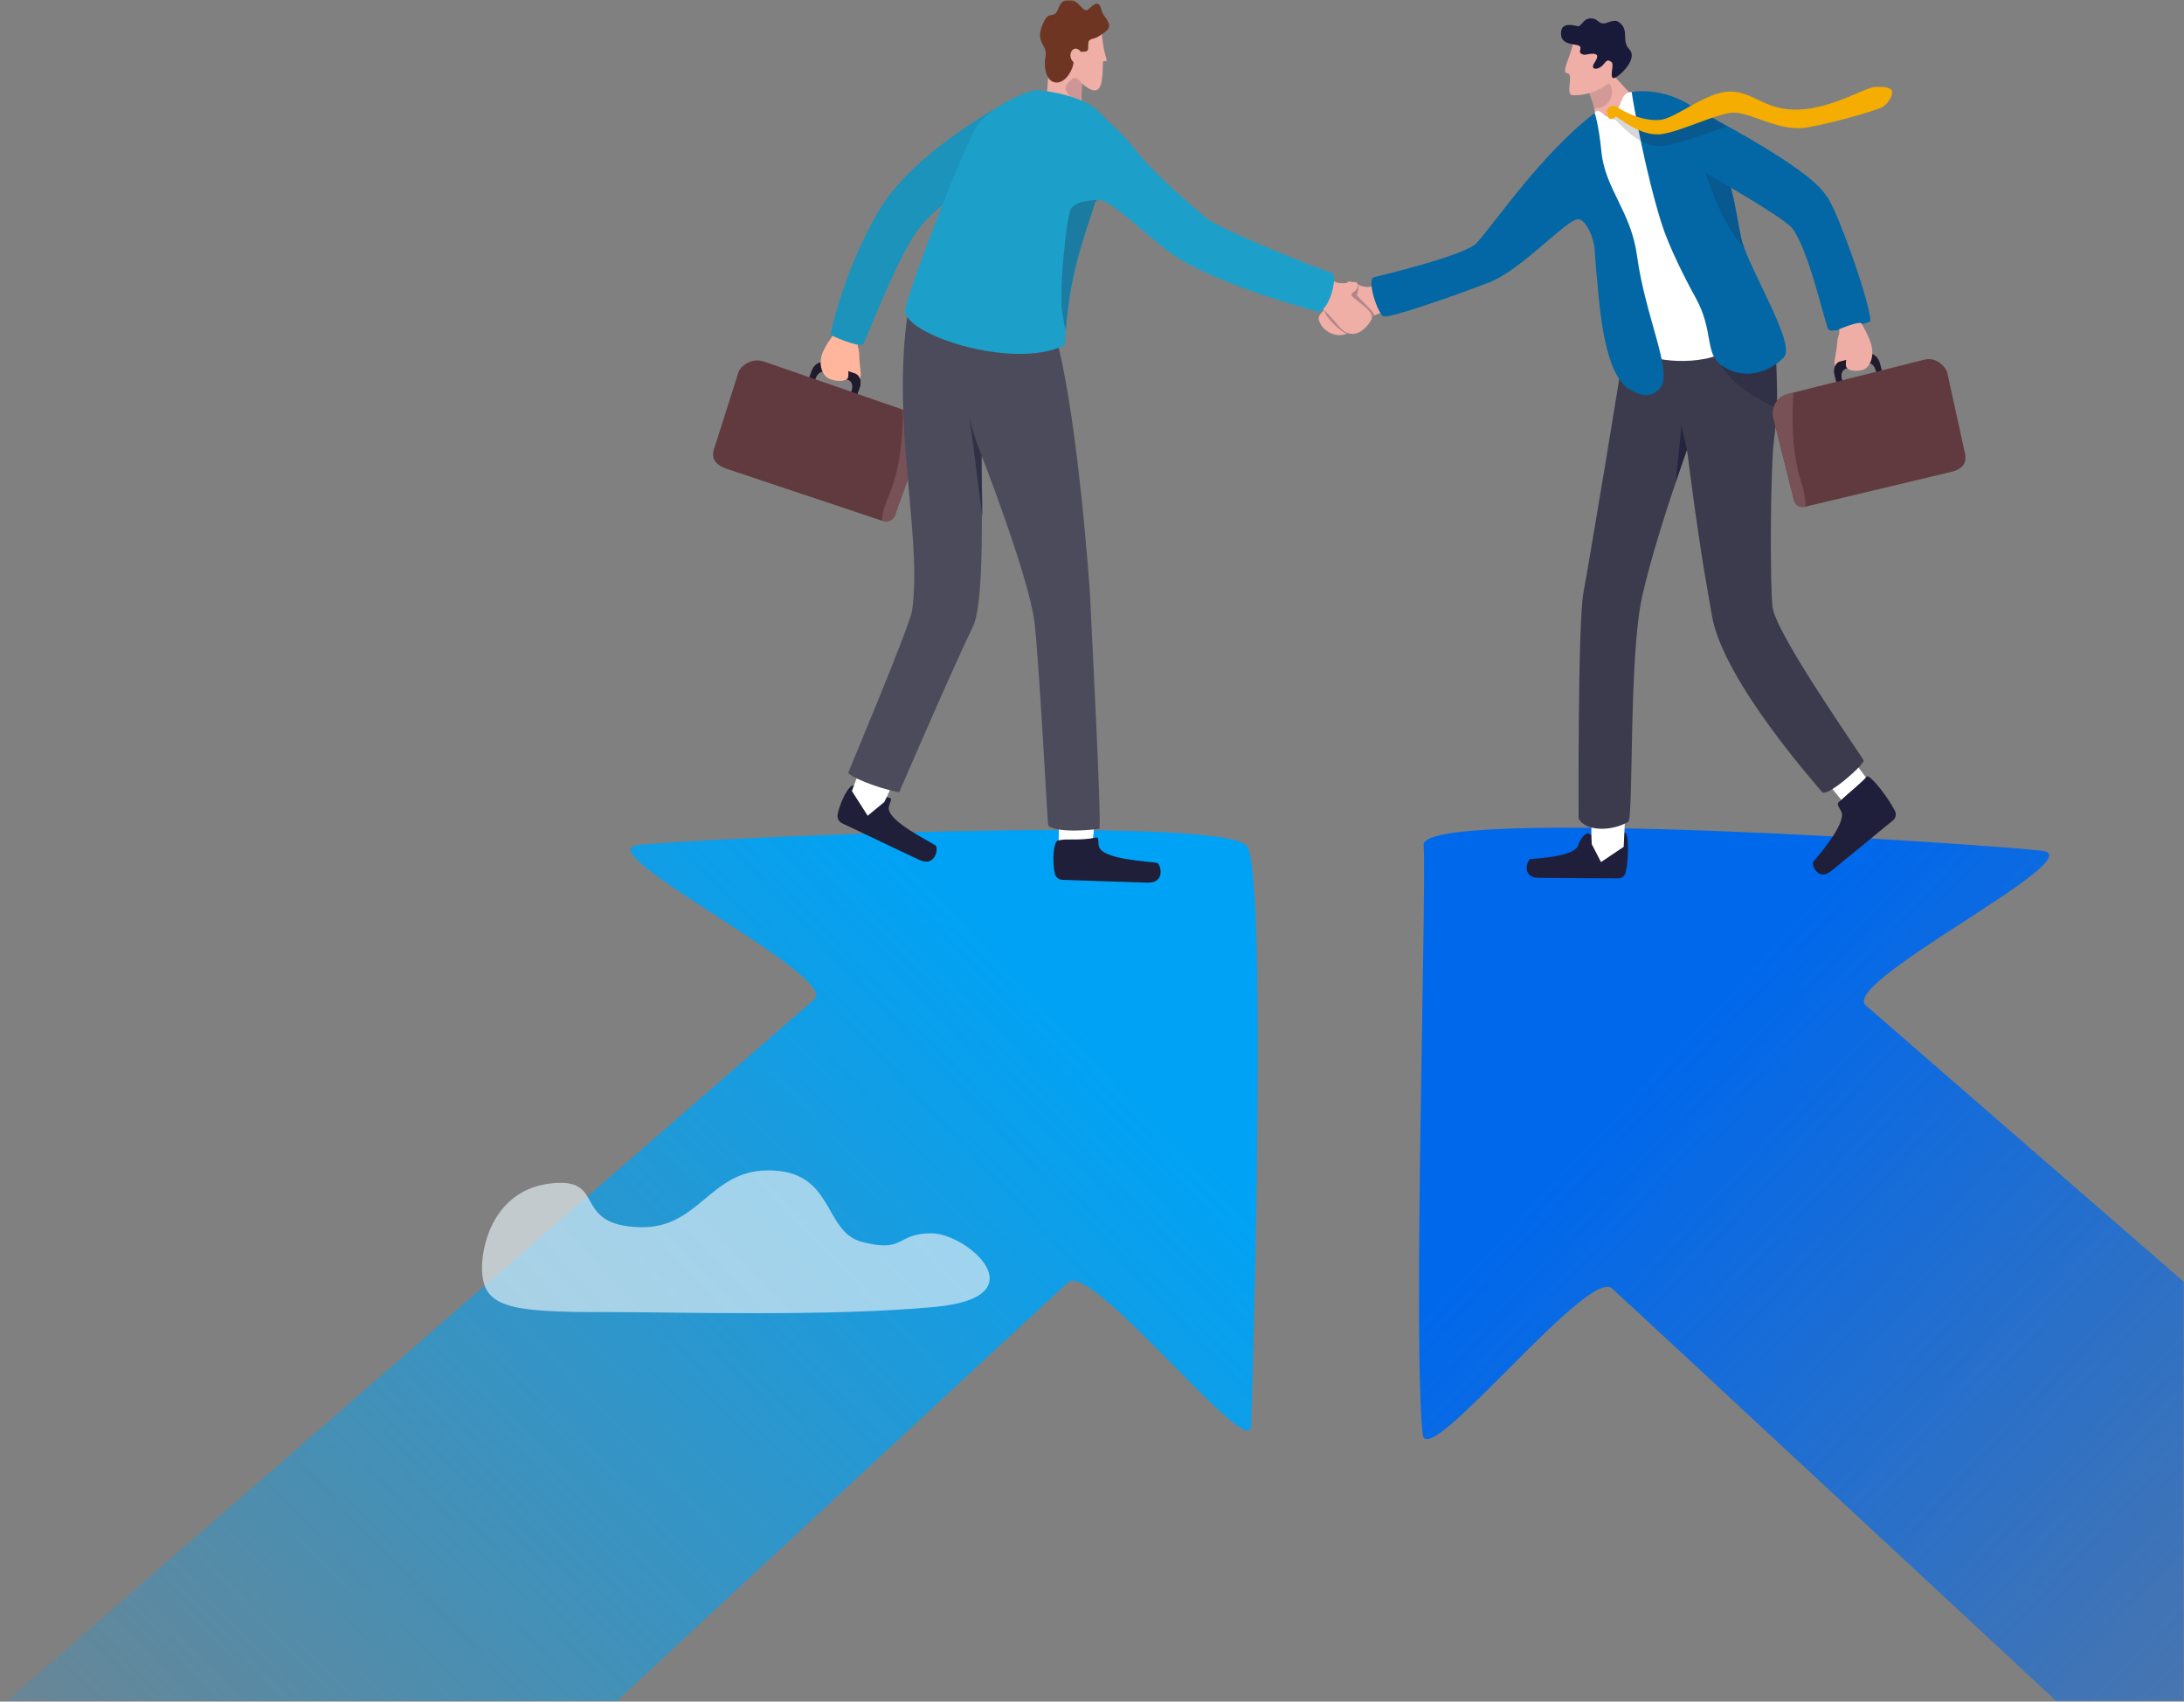 <svg width="724" height="564" viewBox="0 0 724 564" fill="none" xmlns="http://www.w3.org/2000/svg">
<rect x="0" y="0" width="724" height="564" fill="#808080" stroke="none"/>
<mask id="mask0_110_1199" style="mask-type:alpha" maskUnits="userSpaceOnUse" x="0" y="0" width="724" height="564">
<rect width="724" height="564" fill="white"/>
</mask>
<g mask="url(#mask0_110_1199)">
<mask id="mask1_110_1199" style="mask-type:alpha" maskUnits="userSpaceOnUse" x="0" y="0" width="876" height="564">
<rect width="876" height="564" fill="#D9D9D9"/>
</mask>
<g mask="url(#mask1_110_1199)">
<path d="M269.89 331.311C240.951 356.463 -388.403 902.169 -392.838 911.6C-397.268 921.031 -309.673 1041.69 -297.241 1030.01C-284.812 1018.33 348.326 430.039 354.079 425.038C362.064 418.094 414.427 485.043 414.784 472.637C415.635 442.837 419.891 289.758 413.368 280.489C405.851 269.803 227.906 278.082 211.324 280.113C194.227 282.209 278.675 323.676 269.89 331.311Z" fill="url(#paint0_linear_110_1199)"/>
<path d="M618.503 333.24C647.43 358.408 1276.53 904.455 1280.96 913.892C1285.39 923.329 1197.83 1044.07 1185.4 1032.38C1172.98 1020.69 540.098 432.03 534.348 427.025C526.366 420.078 473.051 487.845 471.648 475.504C468.256 445.686 473 293.091 471.933 280.11C470.857 267.065 660.474 279.974 677.05 282.006C694.14 284.103 609.726 325.596 618.507 333.235L618.503 333.24Z" fill="url(#paint1_linear_110_1199)"/>
<path d="M526.807 276.339C525.865 275.575 523.717 278.203 523.262 279.978C522.218 284.045 509.623 284.429 507.374 284.777C506.214 284.955 504.288 290.93 510.05 290.962C515.034 290.994 530.99 291.148 536.441 291.148C537.582 291.148 538.585 290.388 538.871 289.284C539.894 285.355 540.112 276.121 538.589 275.976C536.534 276.428 530.401 279.254 526.803 276.335L526.807 276.339Z" fill="#1F1F3B"/>
<path d="M466.144 98.384C463.577 99.281 463.629 101.792 460.765 102.682C455.865 104.202 451.058 106.324 448.939 108.774C445.014 113.306 438.455 110.516 437.206 106.09C436.231 102.629 445.893 99.298 447.392 98.004C448.588 96.973 445.675 96.225 446.509 93.941C447.339 91.657 450.921 96.181 454.866 94.879C458.295 93.747 462.912 93.759 464.484 93.787C466.055 93.816 466.144 98.38 466.144 98.38V98.384Z" fill="#EFAEA6"/>
<path opacity="0.46" d="M540.962 137.63C540.962 137.63 540.962 137.638 540.954 137.654C540.87 137.598 540.833 137.57 540.825 137.562C540.849 137.562 540.962 137.63 540.962 137.63Z" fill="#1F1F3B"/>
<path d="M527.687 279.836C527.32 275.591 527.739 264.85 527.739 264.85L539.029 264.559L538.251 280.689L530.737 285.743L527.687 279.84V279.836Z" fill="white"/>
<path d="M613.582 268.79C610.608 265.746 604.125 257.188 604.125 257.188L612.655 249.765L622.277 262.71L619.678 271.402L613.582 268.79Z" fill="white"/>
<path d="M609.617 265.799C608.718 266.62 609.621 267.404 610.402 269.065C612.187 272.866 602.622 283.898 601.111 285.6C600.329 286.482 602.646 292.315 607.106 288.653C610.962 285.487 623.348 275.388 627.547 271.895C628.425 271.164 628.711 269.935 628.232 268.908C626.519 265.229 620.068 256.537 618.807 257.398C617.514 259.064 613.714 262.055 609.621 265.803L609.617 265.799Z" fill="#1F1F3B"/>
<path d="M588.669 140.295C588.504 142.211 588.294 144.297 588.008 146.578C586.945 155.136 586.679 193.065 587.597 201.163C588.617 210.154 617.309 250.752 617.78 252.017C618.252 253.283 605.56 264.481 604.008 262.508C602.461 260.539 571.259 225.683 567.528 204.171C565.029 189.762 563.345 181.018 559.243 149.048C559.191 149.201 558.079 152.298 556.455 157.064C552.982 167.24 547.168 185.028 544.335 197.917C539.919 218.03 541.559 270.59 539.782 272.385C534.504 275.538 525.632 275.752 523.307 271.273C523.307 271.273 522.984 206.289 524.959 196.134C526.296 189.229 537.679 121.533 540.25 103.344C540.25 103.344 587.364 93.201 588.629 109.885C588.802 112.165 588.838 114.183 588.79 116.103C588.725 118.69 588.838 121.092 588.947 123.724C589.12 128.025 589.286 132.933 588.665 140.287L588.669 140.295Z" fill="#3B3B4D"/>
<path opacity="0.79" d="M559.244 149.052C559.192 149.205 557.064 155.221 555.44 159.987L557.491 140.715C557.491 140.715 557.415 141.868 559.252 149.052H559.244Z" fill="#1F1F3B"/>
<path opacity="0.35" d="M588.996 135.29C588.609 135.198 571.908 127.84 569.559 118.396C569.559 118.396 583.709 117.975 588.742 118.59C588.915 122.891 589.181 132.861 589 135.295L588.996 135.29Z" fill="#1F1F3B"/>
<path opacity="0.28" d="M438.954 102.732C439.2 105.243 445.453 110.875 446.59 110.547C447.722 110.22 448.52 107.62 448.52 107.62L438.954 102.732Z" fill="#1F1F39"/>
<path opacity="0.28" d="M455.644 104.541C455.869 103.547 449.419 98.049 449.797 97.62C450.172 97.192 450.672 94.556 450.12 94.41C449.568 94.264 445.494 96.359 445.494 96.359C445.494 96.359 452.839 105.443 453.182 105.483C453.52 105.528 455.644 104.537 455.644 104.537V104.541Z" fill="#1F1F39"/>
<path d="M536.474 42.606L544.263 36.538C542.708 32.467 534.98 25.744 532.88 22.388C530.576 18.705 524.229 17.044 524.229 17.044L524.649 26.572L525.12 27.195C525.12 27.195 528.617 33.878 528.682 37.548C528.718 39.647 530.225 42.161 529.431 45.723C528.835 48.391 536.47 42.606 536.47 42.606H536.474Z" fill="#EFAEA6"/>
<path opacity="0.14" d="M525.788 28.656C525.788 28.656 527.964 32.986 528.472 35.856C534.947 36.131 535.317 28.704 533.311 27.718C532.058 27.103 528 26.125 528 26.125L525.788 28.656Z" fill="#1F1F3B"/>
<path d="M540.902 30.509C536.68 30.303 537.844 37.2 533.916 38.449C531.845 39.108 532.091 38.045 530.862 37.264C530.104 36.783 529.371 36.217 528.633 37.475C513.685 63.053 546.346 111.389 544.678 115.67C543.312 119.171 561.532 121.94 571.424 116.875C584.986 109.925 580.409 93.892 579.285 90.884C578.161 87.88 556.87 37.305 556.87 37.305C556.87 37.305 548.667 34.976 540.898 30.513L540.902 30.509Z" fill="white"/>
<path d="M455.47 91.899C458.036 91.208 485.879 84.683 489.65 80.418C496.125 73.088 511.255 50.732 528.637 37.476C528.637 37.476 529.93 40.884 530.881 50.332C532.138 62.816 540.688 69.943 542.703 84.934C545.31 104.327 554.239 122.693 550.709 128.01C548.654 131.106 545.125 132.42 539.653 128.693C531.042 122.827 530.007 97.329 529.314 91.374C529.044 89.057 528.887 85.884 528.629 82.621C528.307 78.562 525.716 72.894 523.286 72.68C519.486 72.349 504.639 89.409 493.486 93.686C482.397 97.935 460.506 105.637 458.629 104.848C456.751 104.06 452.903 92.587 455.47 91.895V91.899Z" fill="#0267A4"/>
<path d="M592.07 116.176C592.07 117.154 591.86 117.91 591.389 118.395C586.026 123.926 577.681 125.971 570.763 121.185C565.025 117.219 568.188 109.647 562.12 98.711C558.748 92.643 553.163 81.659 550.693 73.71C545.439 56.8 541.64 35.458 540.902 30.509C540.902 30.509 550.959 28.468 561.202 35.47C565.505 38.413 570.139 48.714 572.306 56.521C572.641 57.733 572.943 58.837 573.209 59.844C573.507 60.972 573.765 61.978 573.995 62.904C574.885 66.482 575.312 68.742 575.763 71.224C575.941 72.215 576.126 73.237 576.34 74.394C576.585 75.7 576.867 77.171 577.238 78.95C577.431 79.876 577.77 80.963 578.217 82.184C579.172 84.788 580.627 87.978 582.242 91.382C586.582 100.522 592.07 111.195 592.07 116.176Z" fill="#0267A4"/>
<path opacity="0.18" d="M578.217 82.184C569.736 73.589 563.805 52.481 563.805 52.481L573.209 59.843C573.507 60.971 573.765 61.978 573.995 62.904C574.885 66.482 575.312 68.742 575.763 71.224C575.941 72.214 576.126 73.237 576.34 74.393C576.585 75.699 576.867 77.171 577.238 78.95C577.432 79.875 577.77 80.963 578.217 82.184Z" fill="#1F1F3B"/>
<path d="M521.397 14.446C521.05 17.83 517.271 24.242 519.552 24.282C521.832 24.322 518.81 31.434 521.236 31.567C527.11 31.89 533.948 28.297 534.766 25.462C535.584 22.628 535.33 14.652 535.33 14.652L521.397 14.442V14.446Z" fill="#EFAEA6"/>
<path d="M527.393 17.839C525.535 18.017 525.467 18.458 524.181 17.799C522.896 17.14 525.177 15.389 522.763 14.932C520.35 14.476 517.69 14.269 517.493 11.48C517.207 7.441 520.749 8.145 522.936 8.662C524.343 8.993 524.753 5.913 527.578 6.107C529.794 6.261 529.508 7.554 531.478 7.777C532.667 7.91 535.036 5.99 536.869 7.469C540.266 10.219 537.321 13.445 540.137 16.359C543.417 19.759 535.524 26.697 534.641 25.82C533.614 24.797 535.226 21.377 534.182 20.544C532.607 19.29 532.377 20.657 531.011 21.898C529.552 23.224 526.901 23.248 528.654 20.665C530.407 18.082 529.081 17.677 527.397 17.839H527.393Z" fill="#191939"/>
<path d="M562.067 36.076C601.542 56.884 604.217 63.304 605.648 65.188C609.479 70.217 621.462 104.981 619.851 106.594C619.581 106.861 607.187 110.613 606.184 109.282C605.007 107.722 599.725 82.891 594.124 75.671C590.631 71.167 554.553 51.346 550.979 48.641C547.405 45.936 545.326 33.61 551.479 33.44C557.631 33.27 562.067 36.072 562.067 36.072V36.076Z" fill="#0267A4"/>
<path opacity="0.18" d="M535.229 39.61C535.572 39.274 540.922 46.321 546.704 47.91C548.3 48.35 549.968 48.552 551.628 48.346C556.491 47.74 572.447 41.918 572.447 41.918C572.447 41.918 566.367 38.183 564.312 36.23C560.182 38.425 553.828 43.184 551.261 43.365C549.36 43.499 547.502 43.293 545.741 42.88C542.429 42.104 539.452 40.592 537.159 39.222C535.991 38.522 535.596 37.208 534.375 37.382C532.759 37.609 534.782 40.034 535.221 39.606L535.229 39.61Z" fill="#1F1F3B"/>
<path d="M532.736 37.398C532.635 36.666 532.905 35.389 534.44 35.142C535.596 34.956 535.782 35.405 536.906 36.048C540.282 37.976 545.194 40.196 550.388 39.727C555.581 39.258 565.824 30.206 573.677 30.331C581.53 30.456 585.184 36.775 596.394 36.322C607.599 35.87 618.341 28.904 621.657 28.811C624.973 28.718 627.052 29.033 627.229 30.323C627.407 31.613 626.238 34.046 624.171 35.405C622.104 36.763 602.558 42.116 597.183 42.464C588.408 43.033 579.499 36.763 573.894 37.382C568.29 38 557.35 43.507 550.823 44.449C543.546 45.496 535.987 38.251 535.58 38.667C535.169 39.084 534.794 39.48 533.823 39.431C533.159 39.399 532.84 38.13 532.74 37.394L532.736 37.398Z" fill="#F4AD00"/>
<path d="M609.722 130.297L608.763 126.549L608.199 124.354C608.167 124.228 608.138 124.103 608.118 123.982C607.945 123.028 608.034 122.114 608.332 121.382C608.646 120.602 609.198 120.036 609.915 119.85L611.736 119.381L612.014 119.308L619.557 117.364C619.924 117.267 620.299 117.283 620.665 117.392C621.789 117.716 622.825 118.908 623.236 120.505L623.816 122.773L624.755 126.428L622.861 126.917L621.918 123.25L621.785 122.729C621.483 121.548 620.722 120.663 619.892 120.408C619.61 120.319 619.319 120.307 619.037 120.38L612.385 122.094L611.825 122.239C610.713 122.526 610.141 124.043 610.548 125.627L610.665 126.076L611.616 129.791V129.816L609.722 130.305V130.297Z" fill="#201B2C"/>
<path d="M609.697 109.135C609.882 111.427 609.161 110.954 608.992 113.998C608.823 117.042 607.251 121.566 608.831 121.692C610.406 121.817 611.176 119.836 611.824 119.331C612.473 118.825 611.188 120.871 612.364 122.068C613.541 123.264 617.433 123.256 618.888 121.793C620.342 120.329 621.035 117.867 620.499 114.981C619.964 112.094 617.731 108.508 617.175 107.311C616.619 106.119 609.701 109.127 609.701 109.127L609.697 109.135Z" fill="#EEADA5"/>
<path d="M608.763 126.544L608.199 124.349C608.167 124.224 608.138 124.099 608.118 123.977C607.937 123.019 608.026 122.097 608.32 121.362C608.634 120.581 609.186 120.011 609.907 119.825L611.733 119.377L611.789 119.36L611.926 119.328L611.898 120.036V120.044L611.862 120.998L611.817 122.211C610.705 122.498 610.137 124.018 610.54 125.598L610.661 126.071L611.612 129.787L609.718 130.276L608.763 126.553V126.544Z" fill="#201B2C"/>
<path d="M587.847 138.451L594.693 165.781C595.1 167.398 596.735 168.384 598.351 167.976L598.44 167.952L647.141 156.333C652.621 154.95 651.61 151.081 651.207 149.46L645.518 123.485C645.111 121.864 642.097 118.092 637.729 119.26L594.523 130.127L592.9 130.532C589.334 131.433 586.928 134.781 587.847 138.443V138.451Z" fill="#603A3E"/>
<path d="M587.847 138.45L594.693 165.78C595.1 167.397 596.735 168.383 598.351 167.975L598.44 167.951C598.597 166.192 598.315 163.548 597.038 159.582C593.951 149.988 593.975 138.228 594.523 130.13L592.9 130.535C589.334 131.436 586.928 134.784 587.847 138.446V138.45Z" fill="#775155"/>
<path d="M362.294 278.241C362.943 273.689 363.14 262.09 363.14 262.09L351.105 261.104L350.968 278.524L358.688 284.414L362.302 278.237L362.294 278.241Z" fill="white"/>
<path d="M363.168 277.643C364.441 277.376 363.877 278.572 364.288 280.509C365.231 284.936 381.126 285.526 383.512 285.995C384.745 286.237 386.55 292.758 380.393 292.552C375.066 292.374 358.011 291.861 352.184 291.626C350.967 291.578 349.924 290.713 349.666 289.516C348.743 285.239 349.223 278.657 350.851 278.564C353.333 277.845 357.857 278.758 363.164 277.647L363.168 277.643Z" fill="#1F1F39"/>
<path d="M294.752 264.426C296.026 264.689 295.038 265.566 294.652 267.506C293.769 271.949 308.121 278.838 310.128 280.217C311.163 280.928 310.245 287.639 304.676 284.987C299.861 282.695 284.409 275.414 279.155 272.875C278.055 272.346 277.443 271.137 277.676 269.932C278.518 265.635 281.556 259.785 283.088 260.351C285.65 260.682 289.442 263.326 294.752 264.426Z" fill="#1F1F39"/>
<path d="M285.194 127.683C285.335 126.907 285.278 126.155 285.053 125.508C284.767 124.703 284.211 124.077 283.453 123.806L281.483 123.111H281.471L281.39 123.082C281.39 123.082 281.389 123.082 281.386 123.082L281.229 123.026L273.247 120.212C272.86 120.074 272.457 120.042 272.055 120.107C270.822 120.289 269.621 121.344 269.073 122.868L268.287 125.035L267.042 128.479C267.03 128.504 267.046 128.536 267.074 128.548L268.976 129.219C269.004 129.231 269.037 129.219 269.049 129.191L270.298 125.738L270.479 125.241C270.886 124.113 271.768 123.329 272.679 123.175C272.989 123.123 273.304 123.143 273.602 123.248L280.641 125.73L281.229 125.94C282.317 126.321 282.833 127.691 282.474 129.094C282.45 129.199 282.414 129.304 282.377 129.409L282.212 129.866L281.676 131.346L280.939 133.383C280.931 133.412 280.947 133.444 280.975 133.452L282.873 134.123C282.905 134.131 282.938 134.123 282.946 134.095L282.954 134.071L284.227 130.561L284.98 128.483L284.988 128.463C285.041 128.318 285.085 128.176 285.121 128.031C285.154 127.921 285.178 127.808 285.198 127.691L285.194 127.683Z" fill="#201B2C"/>
<path d="M284.397 113.255C284.417 113.267 284.429 113.291 284.425 113.312C284.082 115.507 284.88 115.147 284.852 118.151C284.824 121.175 286.198 125.82 284.489 125.755C282.781 125.691 282.092 123.649 281.431 123.071C280.77 122.493 282.011 124.664 280.657 125.707C279.308 126.75 275.117 126.277 273.655 124.664C272.192 123.051 271.616 120.536 272.398 117.759C273.179 114.977 275.83 111.703 276.511 110.591C277.164 109.524 283.845 112.964 284.393 113.251L284.397 113.255Z" fill="#FFB69C"/>
<path d="M285.194 127.683C285.343 126.903 285.291 126.143 285.061 125.492C284.775 124.683 284.227 124.053 283.461 123.786L281.483 123.111H281.471L281.39 123.082C281.39 123.082 281.389 123.082 281.386 123.082C281.354 123.07 281.322 123.094 281.318 123.127L281.298 123.733V123.745L281.269 124.724L281.233 125.912C282.329 126.3 282.849 127.679 282.47 129.086C282.446 129.191 282.41 129.296 282.373 129.401L282.208 129.858L281.672 131.338L280.943 133.355C280.931 133.379 280.951 133.412 280.975 133.424L282.873 134.091C282.905 134.103 282.938 134.091 282.946 134.062L284.215 130.553L284.968 128.475L284.976 128.455C285.029 128.31 285.073 128.168 285.109 128.023C285.142 127.913 285.166 127.8 285.186 127.683H285.194Z" fill="#201B2C"/>
<path d="M305.908 144.773L296.649 170.861C296.089 172.438 294.228 173.226 292.487 172.624L292.447 172.612L240.828 155.373C235.026 153.36 236.384 149.665 236.932 148.116L244.869 123.181C245.421 121.628 248.931 118.269 253.548 119.938L299.3 135.782L301.017 136.376C304.796 137.686 307.149 141.276 305.904 144.781L305.908 144.773Z" fill="#603A3E"/>
<path d="M305.908 144.773L296.649 170.861C296.089 172.438 294.228 173.226 292.487 172.624C292.463 172.616 292.447 172.596 292.447 172.571C292.406 170.821 292.902 168.254 294.542 164.522C298.523 155.454 299.325 143.896 299.3 135.847C299.3 135.81 299.337 135.79 299.373 135.802L301.017 136.368C304.796 137.678 307.149 141.268 305.904 144.773H305.908Z" fill="#775155"/>
<path d="M291.045 70.297C279.231 90.653 275.274 111.012 275.274 111.012C275.274 111.012 284.34 115.281 286.089 114.121C286.657 113.745 295.082 91.267 302.303 79.167C309.745 66.691 323.887 61.698 330.439 53.221C337.067 44.646 336.068 32.651 336.068 32.651C336.068 32.651 303.374 49.052 291.049 70.293L291.045 70.297Z" fill="#1CA0C9"/>
<path opacity="0.1" d="M291.045 70.297C279.231 90.653 275.274 111.012 275.274 111.012C275.274 111.012 284.34 115.281 286.089 114.121C286.657 113.745 295.082 91.267 302.303 79.167C309.745 66.691 323.887 61.698 330.439 53.221C337.067 44.646 336.068 32.651 336.068 32.651C336.068 32.651 303.374 49.052 291.049 70.293L291.045 70.297Z" fill="#1F1F39"/>
<path d="M430.021 93.272C432.246 94.844 431.504 97.241 434.014 98.887C438.31 101.701 441.67 105.497 443.721 108.003C447.79 112.984 452.045 110.182 454.459 106.265C456.345 103.205 449.241 99.728 448.153 98.074C447.287 96.752 450.289 96.837 450.115 94.412C449.942 91.986 445.26 95.349 441.823 93.013C438.833 90.979 434.393 89.718 432.874 89.314C431.351 88.909 430.021 93.272 430.021 93.272Z" fill="#EFAEA6"/>
<path d="M293.14 265.835C295.304 261.784 299.45 250.958 299.45 250.958L288.486 245.868L282.406 262.184L287.64 270.387L293.144 265.835H293.14Z" fill="white"/>
<path d="M350.625 113.945C357.406 140.655 361.222 194.388 361.359 197.533C361.802 207.685 365.198 271.427 364.441 274.73C352.45 276.157 347.687 274.556 347.458 273.388C347.228 272.215 344.367 217.161 342.88 205.89C340.87 190.62 325.426 151.078 325.426 151.078C325.498 173.107 326.119 201.333 322.303 208.145C314.93 223.48 298.087 262.606 298.087 262.606C290.674 261.268 280.826 257.091 281.237 256.008C281.648 254.924 301.617 207.41 302.35 202.409C306.11 176.745 293.716 134.231 302.524 95.441C306.75 76.832 341.293 107.193 341.293 107.193L350.629 113.945H350.625Z" fill="#4B4B5B"/>
<path opacity="0.62" d="M325.427 151.067C325.221 157.374 325.713 164.073 325.693 171.395L321.333 137.69C321.333 137.69 322.26 143.58 325.431 151.067H325.427Z" fill="#1F1F39"/>
<path d="M365.139 9.926C365.719 17.49 366.908 19.232 366.871 20.126C365.389 20.797 365.711 18.994 365.574 22.863C365.372 28.482 364.655 32.82 358.7 27.702C358.523 31.838 358.458 33.297 358.458 33.297L355.747 40.825L345.428 38.262C348.699 31.817 346.359 10.217 350.964 6.506C355.569 2.794 364.974 7.718 365.143 9.93L365.139 9.926Z" fill="#EFAEA6"/>
<path d="M355.892 20.627C353.353 18.412 355.904 14.134 358.325 17.159C360.876 17.183 360.743 16.916 360.759 14.64C360.775 12.364 362.544 13.33 364.498 11.867C366.452 10.403 368.713 9.603 367.178 6.938C366.307 5.422 366.009 5.418 365.413 4.096C364.816 2.77 364.748 0.26 362.548 1.63C360.348 3.001 360.606 4.719 358.088 1.933C355.573 -0.852 352.37 -1.062 350.94 2.617C349.284 6.866 348.091 3.126 346.092 7.132C342.506 14.316 347.362 14.434 346.604 18.626C345.847 22.818 347.019 27.31 350.226 27.363C353.434 27.411 355.787 22.851 355.884 20.627H355.892Z" fill="#6D3522"/>
<path opacity="0.16" d="M358.695 27.697C357.075 25.462 356.092 25.631 355.536 26.072C350.56 30.034 355.141 31.295 356.479 34.36C357.817 37.424 358.457 32.112 358.457 32.112L358.695 27.697Z" fill="#1F1F39"/>
<path d="M343.03 29.968C345.802 29.681 359.292 31.735 364.285 37.067C369.277 42.404 371.658 43.544 376.421 49.685C383.033 58.207 395.737 68.686 399.774 72.183C404.154 75.979 438.725 89.846 441.348 90.367C443.971 90.885 440.377 104.557 436.283 103.203C432.193 101.849 408.832 95.885 392.312 86.624C382.017 80.85 365.521 62.48 363.068 67.016C359.445 79.068 354.953 87.873 352.874 114.434C335.778 122.94 298.825 110.589 300.107 102.669C301.388 94.749 320.483 46.491 323.956 41.615C328.481 35.268 340.258 30.259 343.03 29.968Z" fill="#1CA0C9"/>
<path opacity="0.28" d="M363.067 67.017C359.896 77.577 354.932 88.674 353.352 109.167C352.836 109.009 352.651 105.775 352.288 104.336C350.79 98.417 353.578 70.708 355.129 68.994C356.64 67.32 358.054 66.726 363.873 66.176C363.534 66.249 363.212 66.754 363.067 67.017Z" fill="#1F1F39"/>
<path opacity="0.67" d="M308.764 408.786C320.584 408.803 344.845 429.843 310.129 433.163C275.408 436.483 223.417 434.863 202.377 434.909C168.032 434.977 159.515 433.558 159.806 419.501C159.977 411.362 164.485 394.362 182.594 392.25C201.428 390.058 189.112 406.102 212.1 406.766C231.683 407.332 235.082 388.232 254.214 387.94C276.853 387.591 272.671 408.265 285.765 411.648C300.161 415.368 296.939 408.775 308.758 408.792L308.764 408.786Z" fill="#E3EFF5"/>
</g>
</g>
<defs>
<linearGradient id="paint0_linear_110_1199" x1="408.982" y1="275.139" x2="-14.742" y2="676.295" gradientUnits="userSpaceOnUse">
<stop offset="0.14" stop-color="#00A2F5"/>
<stop offset="1" stop-color="#00A2F5" stop-opacity="0"/>
</linearGradient>
<linearGradient id="paint1_linear_110_1199" x1="476.977" y1="274.351" x2="991.544" y2="755.959" gradientUnits="userSpaceOnUse">
<stop offset="0.152" stop-color="#0068EB"/>
<stop offset="0.84" stop-color="#0068EB" stop-opacity="0"/>
</linearGradient>
</defs>
</svg>
